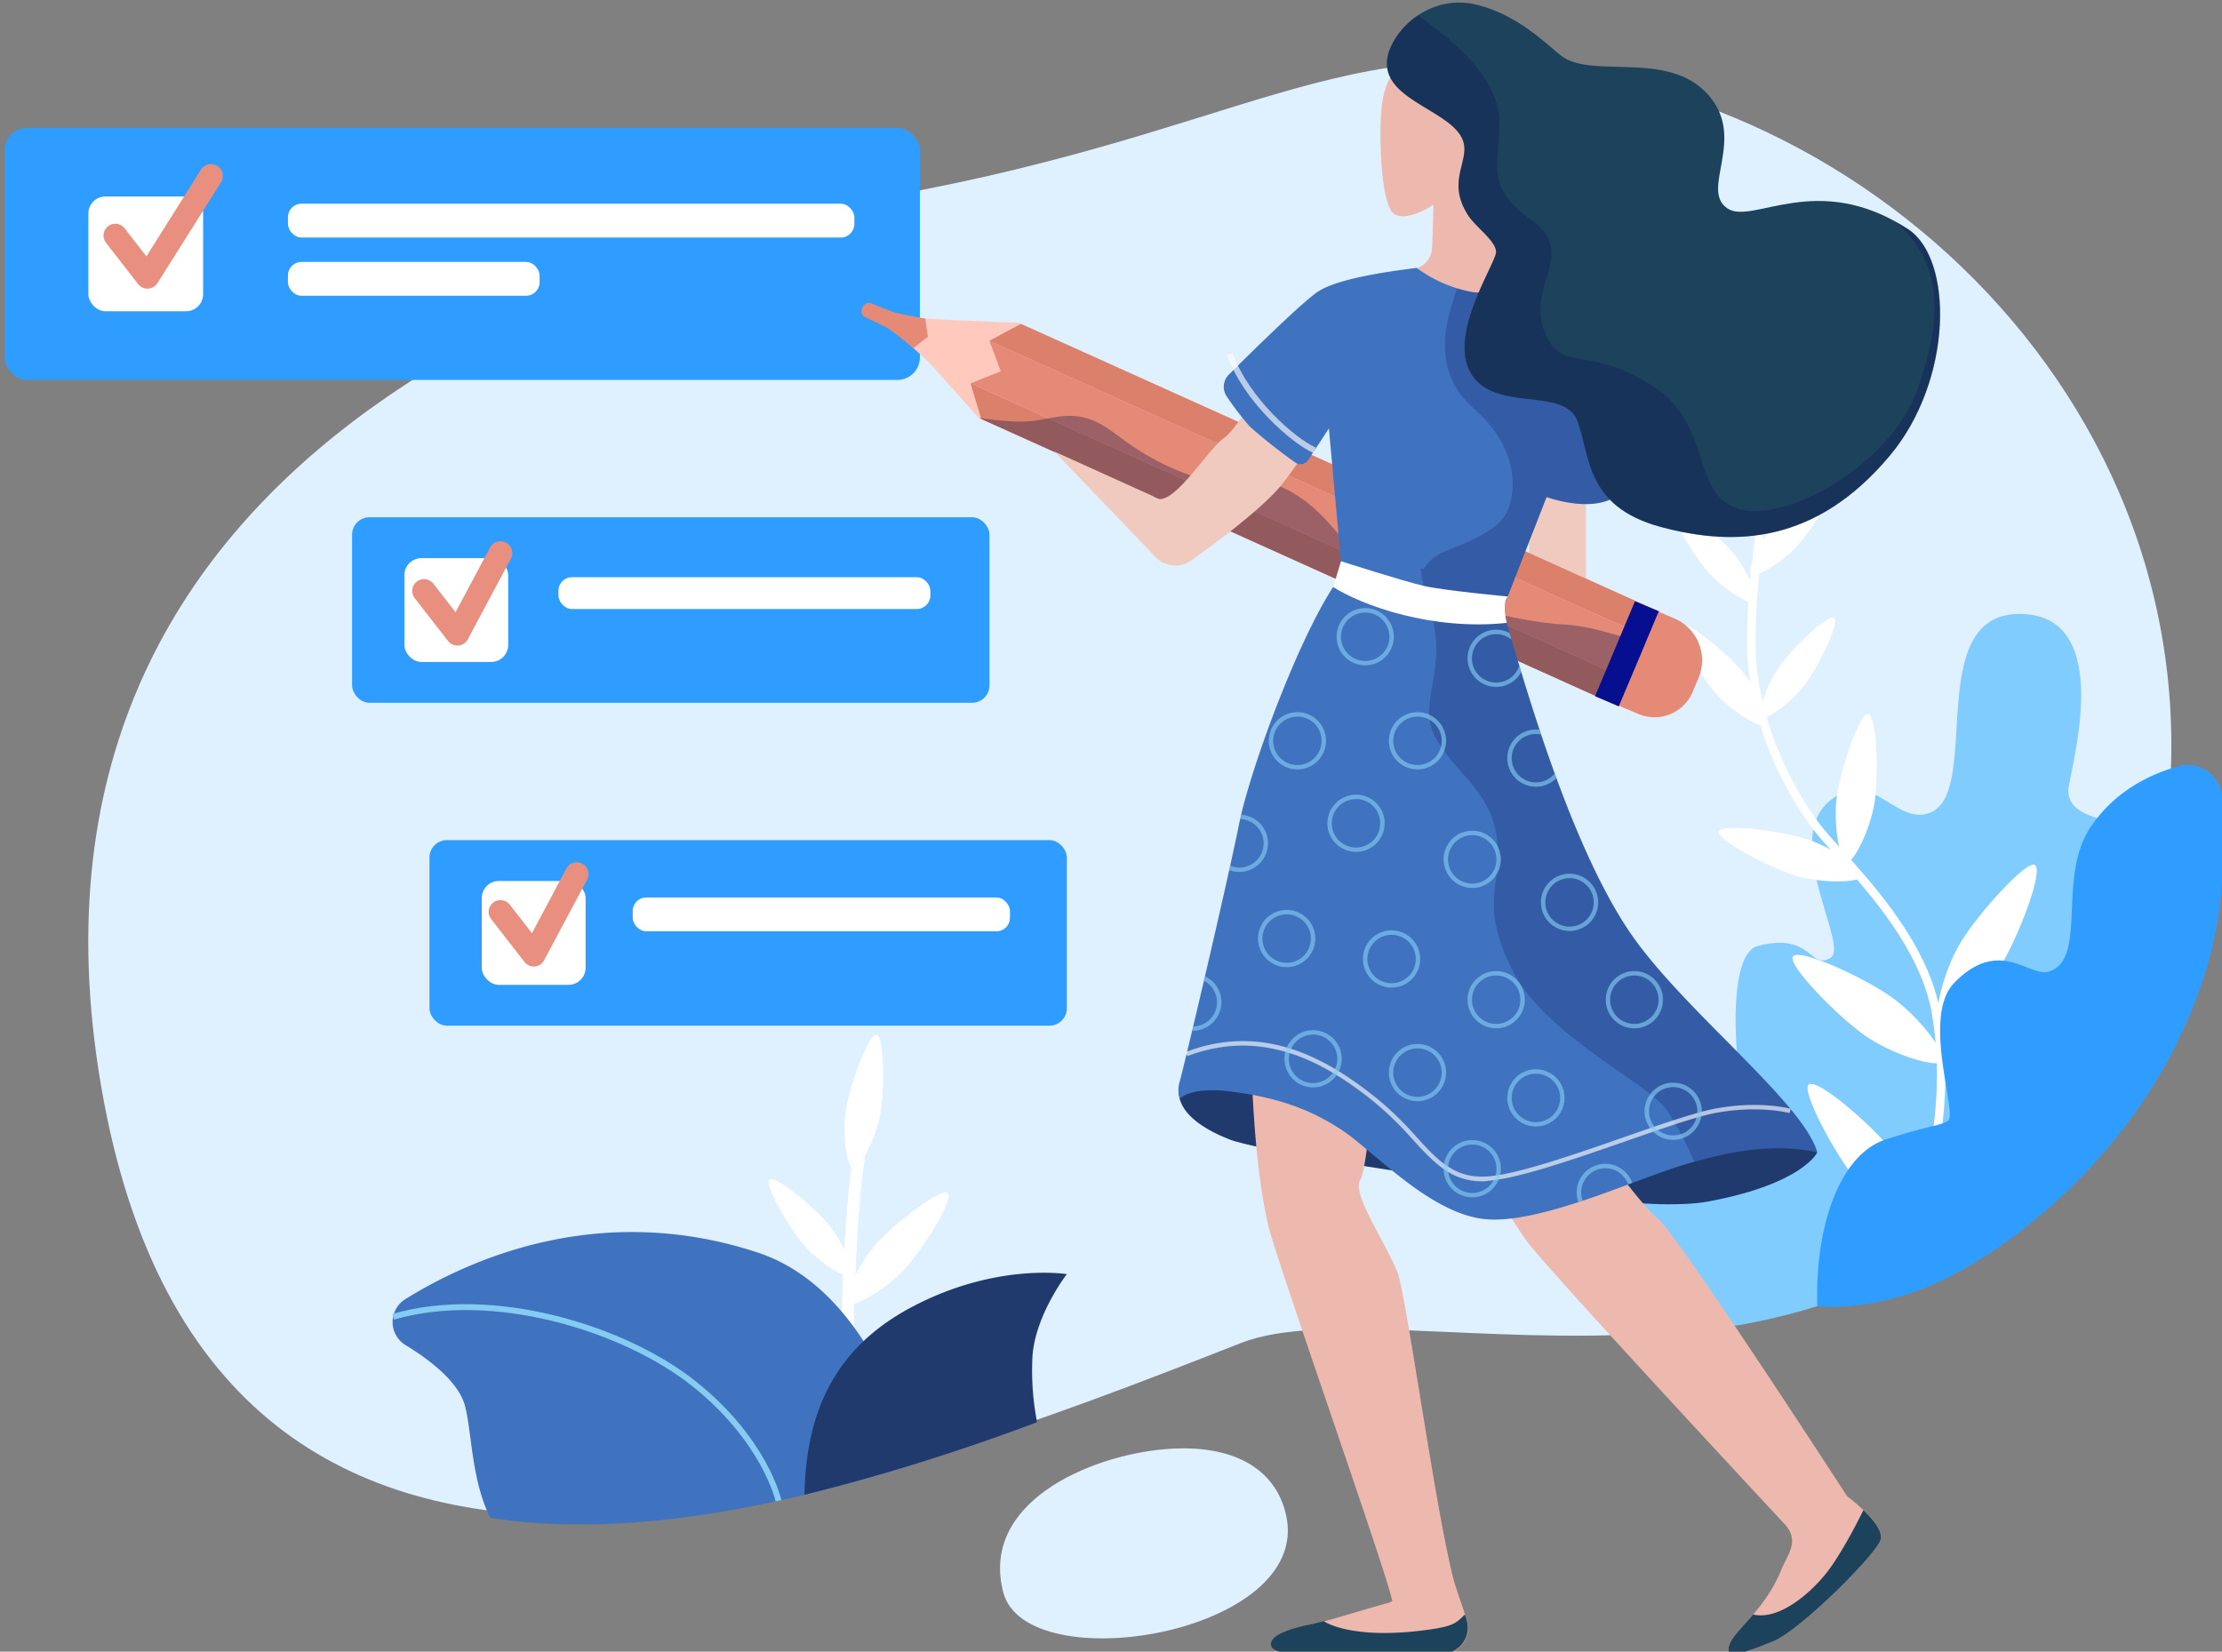<svg xmlns="http://www.w3.org/2000/svg" viewBox="0 0 443.34 329.6"><rect x="0" y="0" width="443.34" height="329.6" fill="#808080" stroke="none"/><defs><style>.cls-1{fill:none}.cls-2{isolation:isolate}.cls-3{fill:#dff0ff}.cls-4{fill:#fff}.cls-5{fill:#2e9dff}.cls-6{fill:#4073bf}.cls-7{fill:#80ccff}.cls-17,.cls-19,.cls-20,.cls-22,.cls-24,.cls-8{mix-blend-mode:overlay}.cls-9{fill:#85cbf2}.cls-10{fill:#e88f80}.cls-11{fill:#213a6d}.cls-12{fill:#edb9ae}.cls-13{fill:#f1cabf}.cls-14{fill:#ffc9be}.cls-15{fill:#db806a}.cls-16{fill:#e68a78}.cls-17{fill:#0b1247;opacity:.34}.cls-18{fill:#050f8f}.cls-19,.cls-21,.cls-24{fill:#11175b}.cls-19,.cls-20{opacity:.25}.cls-22{opacity:.64}.cls-23{fill:#1d425b}.cls-24{opacity:.35}.cls-25{clip-path:url(#clip-path)}</style><clipPath id="clip-path"><path class="cls-1" d="M267.81 114.61c-7.36 9.11-18.23 38.1-20.59 49.86s-11.07 48.82-11.95 51.76a5.14 5.14 0 0 0 .18 3c2.32-1.91 4.08-1.64 9.08-1.05 10 1.17 17.2 3.33 23.38 7.45s17.35 16.46 28.23 17.64 30.11-7.95 40-10.88c8.85-2.63 17.64-4.35 26.46-2.43-2.79-9.79-25.57-27.43-36.46-42.56-15.35-21.33-26.1-67-27.57-69.69s-8.47-5.73-15.95-7.35c-7.62-1.65-14.81 4.25-14.81 4.25z"/></clipPath></defs><title>participant_step_3</title><g class="cls-2"><g id="Layer_3" data-name="Layer 3"><path class="cls-3" d="M20.22 217C-2.69 84.49 131.35 48.23 184 37.9c71.46-14 88.45-35.82 144.93-20.33 74.1 20.33 133.65 103 88.83 194.74-39.85 81.62-138.4 43.22-170.14 55.69-72.81 28.53-204.62 80.55-227.4-51z"/><path class="cls-3" d="M200.18 317.77c4.63 17.68 61.56 8.32 56.45-15.29-2-9.41-10.68-14.47-24.3-13.28-15.41 1.36-36.8 10.87-32.15 28.57z"/><path class="cls-4" d="M170 284.32c.18-25.24 1.11-48.23 3.45-58.22a1.2 1.2 0 0 0-2.34-.55c-2.46 10.5-3.42 33.73-3.6 59.08a4.15 4.15 0 0 1 2.49-.31z"/><path class="cls-4" d="M175.64 222.33c-.89 5-4.2 11.1-5.42 10.89s-2.28-7-1.39-12.09 4.51-14.93 6.1-14.65c1.43.25 1.61 10.79.71 15.85zm-10.42 21.91c3.07 3.63 5.4 9.58 4.52 10.32s-6.35-2.56-9.42-6.19-7.94-12.08-6.8-13 8.63 5.23 11.7 8.87zm15.32 8.96c-3.77 4.17-10.36 7.84-11.37 6.93s2-7.84 5.75-12 12.87-11.21 14.18-10-4.8 10.87-8.56 15.07zm1.27 27.94c-5 3.56-12.87 5.93-13.73 4.72S172 278 177 274.42s16.34-8.93 17.45-7.37-7.66 10.54-12.64 14.09z"/><rect class="cls-5" x=".93" y="25.51" width="182.61" height="50.31" rx="4.5" ry="4.5"/><rect class="cls-5" x="85.69" y="167.65" width="127.17" height="37.03" rx="3.48" ry="3.48"/><rect class="cls-4" x="17.63" y="39.21" width="22.9" height="22.9" rx="3.41" ry="3.41"/><rect class="cls-4" x="96.12" y="175.81" width="20.72" height="20.72" rx="3.41" ry="3.41"/><path class="cls-6" d="M182.92 292.05c-3.7-13.16-12.69-35.82-31.75-42.1-32-10.55-58.18 1.78-70.29 9.3a5.38 5.38 0 0 0 0 9.15c6 3.65 10.76 7.89 11.89 12.13 1.4 5.23 1.25 14.81 5.07 22.38 26.61 4.09 56.53-1.91 85.08-10.86z"/><path class="cls-7" d="M428.91 167.65c-3.1-4.64-16.23-2.84-16.23-9.9 0-3.16 10-35.12-9.64-35.23-19.38-.11-7.61 35.23-17.81 39.6-7 3-11.76-9.49-20.32-2.16-9.34 8 4.08 28.83.33 31.17-4.12 2.58-3.78-5.21-14.51-2.35-5.88 1.57-4.57 20.66-3.53 27.06s-4.31 4.31-14.47 3.92-8.27 27.05-1.51 42.73l10.6 2.76c29.54-4.13 58.4-17 75.95-52.94A152 152 0 0 0 428.91 182c-.68-4.52.71-13.28 0-14.35z"/><g class="cls-8"><path class="cls-9" d="M154.75 299.61c0-.12-2.73-11.85-16.5-22.9s-39.9-19.13-59.65-13.37l-.32-1.13c20.11-5.86 46.66 2.3 60.71 13.58s16.8 23.07 16.91 23.57z"/></g><path class="cls-10" d="M29.41 57.6a2.32 2.32 0 0 1-1.85-.91l-6.41-8.24a2.35 2.35 0 0 1 3.71-2.89l4.35 5.6 10.89-17.3a2.35 2.35 0 0 1 4 2.51L31.41 56.5a2.37 2.37 0 0 1-1.88 1.1z"/><rect class="cls-5" x="70.25" y="103.22" width="127.17" height="37.03" rx="3.48" ry="3.48"/><rect class="cls-4" x="80.68" y="111.38" width="20.72" height="20.72" rx="3.41" ry="3.41"/><path class="cls-10" d="M91.26 128.83a2.35 2.35 0 0 1-1.86-.91l-6.65-8.55a2.35 2.35 0 1 1 3.71-2.89l4.43 5.69 6.89-12.91a2.35 2.35 0 1 1 4.15 2.22l-8.6 16.11a2.35 2.35 0 0 1-1.87 1.23zm15.26 64.05a2.36 2.36 0 0 1-1.86-.9L98 183.42a2.35 2.35 0 1 1 3.71-2.89l4.43 5.7 6.86-12.91a2.35 2.35 0 0 1 4.15 2.21l-8.6 16.11a2.36 2.36 0 0 1-1.87 1.24z"/><path class="cls-11" d="M212.86 254.26s-14.25-2.35-31.11 6.66c-15.34 8.21-20.94 21-21.24 37.37a418.18 418.18 0 0 0 46.41-14.48 54 54 0 0 1-.9-13.48c.75-8.23 6.84-16.07 6.84-16.07z"/><path class="cls-4" d="M385.8 252.11h.11a.84.84 0 0 0 .44-1.11c-2.15-5-1.22-10.85 0-18.26 1.3-8.13 2.92-18.25.76-30.77-2.28-13.26-13.22-25.35-19.76-32.57-1.12-1.24-2.08-2.3-2.88-3.24-5-5.82-13.58-20.05-14.18-36.43a123.16 123.16 0 0 1 1-17.4c1-9.77 2-19-1.53-26.92a.84.84 0 0 0-1.54.68c3.35 7.51 2.39 16.52 1.38 26.06a124.62 124.62 0 0 0-1 17.65c.62 16.84 9.46 31.47 14.59 37.46.81.95 1.78 2 2.91 3.28 6.41 7.08 17.14 18.94 19.34 31.71 2.11 12.25.52 22.22-.76 30.23-1.23 7.67-2.2 13.74.15 19.19a.85.85 0 0 0 .97.44z"/><path class="cls-4" d="M372.1 206.65c5.65 3.95 14.54 6.54 15.5 5.17S383.07 203 377.43 199s-18.47-9.89-19.71-8.12c-1.11 1.64 8.74 11.82 14.38 15.77zm-1.76 28.86c4.34 5.35 12.17 10.29 13.47 9.24s-1.92-9.73-6.25-15.09-15-14.59-16.7-13.23c-1.52 1.22 5.14 13.72 9.48 19.08zM391.23 188c-3.58 5.89-5.6 14.92-4.17 15.79s8.52-5.08 12.1-11 8.68-19.06 6.83-20.18c-1.66-.96-11.18 9.53-14.76 15.39zm-48.97-49.71c3.35 3.85 9.27 7.3 10.21 6.49s-1.67-7.16-5-11-11.49-10.42-12.69-9.37 4.14 10.03 7.48 13.88zm-1.41-24.09c3.07 3.53 8.49 6.69 9.34 6s-1.52-6.56-4.59-10.08-10.52-9.53-11.63-8.57 3.81 9.12 6.88 12.65zM348 87.07c.4 4.09 2.68 9.11 3.67 9s2.24-5.47 1.83-9.56-2.7-12.18-4-12-1.93 8.49-1.5 12.56zm6 17.62c-3.11 3.5-5.54 9.28-4.7 10s6.3-2.35 9.4-5.85 8.1-11.66 7-12.63-8.63 4.99-11.7 8.48z"/><path class="cls-4" d="M355.18 132.78c-2.74 3.74-4.6 9.69-3.7 10.36s6-2.93 8.75-6.68 6.91-12.3 5.73-13.15-8.05 5.69-10.78 9.47zm11.33 26.03c-.81 5.6.58 13.06 1.94 13.26s4.79-6.58 5.6-12.17.41-17.17-1.34-17.43c-1.59-.22-5.4 10.75-6.2 16.34z"/><path class="cls-4" d="M358.06 174.68c5.39 1.68 13 1.49 13.39.18s-5.73-5.77-11.13-7.45-16.89-3.13-17.41-1.44c-.48 1.53 9.75 7.03 15.15 8.71zm31.75 61.86c-4 6.65-6.32 16.87-4.7 17.85s9.63-5.74 13.68-12.4 9.8-21.55 7.72-22.82c-1.89-1.17-12.65 10.71-16.7 17.37z"/><path class="cls-5" d="M362.59 260.64c-.49-16.18 4.61-30.3 13.63-33.24s10.36-2.55 12.43-3.72-5.38-20.78 1.29-27.57c9-9.21 14.9-1.05 18.82-2.23 7.84-2.35 1.65-18.58 8.23-28.62 4.85-7.4 12.09-10.81 17.74-12.38a6.83 6.83 0 0 1 8.64 6.66c-.07 10.72 2 24.1-7.4 45.15-12.15 27.31-35.45 44.86-49.17 51.14s-24.21 4.81-24.21 4.81z"/><rect class="cls-4" x="57.45" y="40.65" width="113.01" height="6.75" rx="2.7" ry="2.7"/><rect class="cls-4" x="57.45" y="52.27" width="50.21" height="6.75" rx="2.7" ry="2.7"/><rect class="cls-4" x="111.42" y="115.18" width="74.21" height="6.35" rx="2.7" ry="2.7"/><rect class="cls-4" x="126.24" y="179.1" width="75.27" height="6.75" rx="2.7" ry="2.7"/><path class="cls-11" d="M290.74 235.44c11.74 1.49 38.11 6.58 50.19 4.31 18.82-3.53 21.66-9.78 21.66-9.78l-37-11.78-85.18-4.19-5.1 3s-2 5.66 9.95 10.36c5.02 2.02 34.55 6.69 45.48 8.08z"/><path class="cls-12" d="M292.8 323.82c-.25-1.27-2.27-6.6-2.84-8.85-3.8-15.08-9.41-56.91-11.18-61.19-2.75-6.65-9.13-15.62-7.34-18.38s4.43-39.74 4.43-39.74L249.22 188c.11 30.78 1.37 45.49 3.75 56.23 1.52 6.83 23.76 69.6 24.83 75.3l-.66.3c-4 1.05-12.62 3.79-15.32 4.32-5.7 1.1-8.95 2.69-8.06 4.6.67 1.45 5.87 1.17 5.87 1.17l28 .16a5.2 5.2 0 0 0 5.17-6.26zm75.74-25.24S335 246.83 330.9 243.3s-11.18-13.72-11.18-13.72l-6.61-21.76-24.55 7.06c3.52 13.52 12.31 27.38 15.86 32.51s51.36 56.44 51.36 56.44c3.54 3.53.93 6.26-.38 9.46-3.82 9.31-10.9 12.76-10.51 16.19.2 1.8 7.34-1.35 8.75-1.88 5.31-2 20.48-17.2 21.56-20.24s-6.66-8.78-6.66-8.78z"/><path class="cls-13" d="M316.43 95.95v19.5l-11.29-5.08-.41-9.97 2.73-5.91 8.97 1.46z"/><path class="cls-12" d="M285.84 28.84c.18.91.33 12.23-.12 20.66a4.45 4.45 0 0 1-2.94 4l2.76 5.3 13.16.36V29.8z"/><path class="cls-14" d="M331.22 122.13l-8.34 18.8-127.62-57.55s-7.21-8.09-9.12-10.21c-2.46-2.73-11.33-10.12-11.33-10.12l15.23.82 13.19.55z"/><path class="cls-15" d="M325.17 135.78l-2.29 5.15-127.09-57.31-2.15-7.12 131.53 59.28z"/><path class="cls-16" d="M328.94 127.28l-3.77 8.5L193.64 76.5l6.03-2.41-2.26-6.09 131.53 59.28z"/><path class="cls-15" d="M331.22 122.13l-2.28 5.15L197.41 68l6.29-3.37 127.52 57.5z"/><path class="cls-16" d="M182.25 69.46s-3.73-3.11-5.19-4c-.71-.42-3-1.5-4.38-2.16a1.3 1.3 0 0 1-.69-1.67l.21-.46a1.28 1.28 0 0 1 1.68-.61c1.44.58 3.77 1.51 4.64 1.78 1.5.47 6.07 1.21 6.07 1.21l.55 3.65z"/><path class="cls-17" d="M195.26 83.38c10.26 1.5 11.48.4 15.69-.21 6.42-.92 9.25 1.71 13.91 5.1 7.25 5.26 17.5 9.15 22.51 7.89s12 1.47 18.28 8.81c11.27 13.25 35.31 19.14 47.05 19.71 5.48.26 15.66 3.92 15.66 3.92l-5.48 12.33z"/><path class="cls-16" d="M326.5 123.68h3.39a9.08 9.08 0 0 1 9.08 9.08v3.05a8.23 8.23 0 0 1-8.23 8.23h-4.24v-20.36z" transform="rotate(22.78 332.675 133.837)"/><path class="cls-18" transform="rotate(22.78 324.571 130.407)" d="M322.05 120.16h5.15v20.56h-5.15z"/><path class="cls-13" d="M210.39 90.12l20.27 21.14a5.52 5.52 0 0 0 7.08.56c4.89-3.5 13.21-9.71 17.21-14.19 4.53-5.08 15.9-23.72 15.9-23.72l-15-4.27s-8.11 15.3-11.64 17.77S233.38 102.5 230 99z"/><path class="cls-6" d="M267.81 114.61c-7.36 9.11-18.23 38.1-20.59 49.86s-11.07 48.82-11.95 51.76a5.14 5.14 0 0 0 .18 3c1.29-1.25 4.59-2.06 9.59-1.47 10 1.18 16.69 3.75 22.87 7.87s17.35 16.46 28.23 17.64 30.11-7.95 40-10.88c8.85-2.63 17.64-4.35 26.46-2.43-2.79-9.79-25.57-27.43-36.46-42.56-15.35-21.33-26.1-67-27.57-69.69s-8.47-5.73-15.95-7.35c-7.62-1.65-14.81 4.25-14.81 4.25z"/><path class="cls-19" d="M326.13 187.41c-15.35-21.33-26.1-67-27.57-69.69s-8.05-7.45-15.52-7.35a57.85 57.85 0 0 0 1.9 10.19c4.71 13-2.77 19.61 1.71 27.06s11 10.58 12.05 20-3.64 12.55 3 25.88 27.51 22.74 31 28.23a70.76 70.76 0 0 1 5.37 10.11c8.19-2.29 16.32-3.64 24.49-1.86-2.76-9.8-25.56-27.44-36.43-42.57z"/><path class="cls-12" d="M283.36 9.07c-3.67 3.69-7.11 5-7.77 13.16-.47 5.8 0 19 2.65 20.52 4.37 2.49 15.54-7 19.53-13.1C301 24.73 287.47 5 283.36 9.07z"/><path class="cls-6" d="M244.77 79.12a3.42 3.42 0 0 1 .41-4.36c4.36-4.35 14.65-14.47 17.73-16.53 3.94-2.62 13.63-4 19.74-4.77a27.05 27.05 0 0 0 10.81 4.77c3.56.66 7.26-.89 10.79.57 3 1.23 5.81 2.53 8.3 3.72a17.27 17.27 0 0 1 9.8 14.16s4.27 19.27.46 22.12c-5.06 3.79-14.23.39-14.23.39l-9.45 24.17s2.59-5.62-16.35-10.1c-9.22-2.19-15 1.35-15 1.35l-2.63-29.12-4.15 6.33a1.81 1.81 0 0 1-2.57.47 106.62 106.62 0 0 1-9-7.11 53.87 53.87 0 0 1-4.66-6.06z"/><g class="cls-20"><path class="cls-21" d="M308.58 99.19s9.17 3.4 14.23-.39c3.81-2.85-.46-22.12-.46-22.12a17.27 17.27 0 0 0-9.8-14.16c-2.49-1.19-5.34-2.49-8.3-3.72-3.53-1.46-7.23.09-10.79-.57a23.85 23.85 0 0 1-2.71-.67c-2.74 7.52-4.9 16.74 3.34 24S302.9 97 300.74 102s-12.29 7.55-13.89 8.75a8.76 8.76 0 0 0-2.83 2.82c16.77 4.23 15.3 9.3 15.13 9.76zm-9.43 24.13z"/></g><g class="cls-22"><path class="cls-4" d="M295.75 235.74c-6.22 0-9.64-3.72-13.9-8.36a68 68 0 0 0-8.24-7.94c-9-7.1-21.38-14.51-36.71-8.68l-.31-.83c15.74-6 28.35 1.57 37.57 8.82a68.26 68.26 0 0 1 8.34 8c4.55 5 7.83 8.53 14.47 8 5.95-.46 17.28-4.41 27.29-7.9 7.18-2.5 14-4.86 17.76-5.58 9-1.71 15-.06 15.28 0l-.24.85c-.06 0-6.08-1.66-14.88 0-3.73.71-10.48 3.06-17.63 5.56-10.06 3.5-21.45 7.47-27.52 7.94-.44.1-.86.12-1.28.12z"/></g><path class="cls-23" d="M277 10.68c-2.47 8.89 11.61 10.88 14.63 16.77 2.23 4.36-3.37 8.27 1.28 15.51 1.51 2.35 5.59 5.12 5.59 7.33s-9.71 16.45-5 24.26 18.52 2.59 21.17 9.36 1.44 17.1 16.6 21.22S362.47 108.3 377 91c12.64-15 12.84-39.3 3.68-45.28-18.13-11.82-31-.76-36-4.12-5.62-3.71 3.94-13.92-3.86-22.69-8.09-9.11-23.33-2.91-29.5-7.91-3.07-2.48-8.57-8-16.46-10-9.14-2.37-16.36 4.39-17.86 9.68z"/><path class="cls-4" d="M266 117.14c5.88 3.73 19.81 8.74 34.63 7.16-1.05-4.33.27-5.26.27-5.26s-12.77-1.18-16.87-2.13-16.46-4.91-16.46-4.91z"/><path class="cls-23" d="M259.63 329.87l28 .16a5.2 5.2 0 0 0 5.13-6.21c-.05-.29-.23-.89-.47-1.65-1.57 1.52-2.08 2.27-6.49 2.93-16.13 2.41-21.68-1.58-21.68-1.58-1 .24-1.76.46-2.34.58-5.7 1.1-8.95 2.69-8.06 4.6.71 1.45 5.91 1.17 5.91 1.17zm112.16-28.51c-2 4.06-4.91 9.4-7.34 12.49-2.86 3.65-9.21 9.56-14.66 8.34-2.77 3.23-5.13 5.27-4.9 7.29.2 1.8 7.34-1.35 8.75-1.88 5.31-2 20.48-17.2 21.56-20.24.59-1.65-1.44-4.11-3.41-6z"/><path class="cls-24" d="M380.72 45.73c-.82-.53-1.61-1-2.4-1.44 8.31 7.56 10 17.17 4.34 33.22-5.44 15.51-26.91 27.32-36.24 23.88s-4.35-17-17.48-24.89-17.81-1.81-20.94-10.83 6.66-15.09-2.36-21.69-6.64-9.67-6.49-19.28c.13-7.74-6.56-14.84-16.24-21.62a14.58 14.58 0 0 0-5.88 7.6c-2.47 8.89 11.61 10.88 14.63 16.77 2.23 4.36-3.37 8.27 1.28 15.51 1.51 2.35 5.59 5.12 5.59 7.33s-9.71 16.45-5 24.26 18.52 2.59 21.17 9.36 1.44 17.1 16.6 21.22S362.47 108.3 377 91c12.68-15 12.88-39.29 3.72-45.27z"/><g class="cls-25"><g class="cls-22"><path class="cls-9" d="M293.75 177.2a5.71 5.71 0 1 1 5.71-5.7 5.71 5.71 0 0 1-5.71 5.7zm0-10.53a4.83 4.83 0 1 0 4.83 4.83 4.83 4.83 0 0 0-4.83-4.83zm19.42 19.11a5.71 5.71 0 1 1 5.7-5.71 5.71 5.71 0 0 1-5.7 5.71zm0-10.53a4.83 4.83 0 1 0 4.82 4.82 4.83 4.83 0 0 0-4.82-4.82zm12.41-7.7a5.71 5.71 0 1 1 5.7-5.71 5.71 5.71 0 0 1-5.7 5.71zm0-10.53a4.83 4.83 0 1 0 4.82 4.82 4.83 4.83 0 0 0-4.82-4.84zm-47.92 40.06a5.71 5.71 0 1 1 5.7-5.71 5.71 5.71 0 0 1-5.7 5.71zm0-10.53a4.83 4.83 0 1 0 4.82 4.82 4.83 4.83 0 0 0-4.82-4.82zM306.45 157a5.71 5.71 0 1 1 5.71-5.71 5.71 5.71 0 0 1-5.71 5.71zm0-10.53a4.83 4.83 0 1 0 4.83 4.82 4.82 4.82 0 0 0-4.83-4.8zm34.86 36a5.71 5.71 0 1 1 5.71-5.71 5.71 5.71 0 0 1-5.71 5.71zm0-10.53a4.83 4.83 0 1 0 4.83 4.82 4.82 4.82 0 0 0-4.83-4.82zm-15.22 33.27a5.71 5.71 0 1 1 5.71-5.71 5.71 5.71 0 0 1-5.71 5.71zm0-10.54a4.83 4.83 0 1 0 4.83 4.83 4.83 4.83 0 0 0-4.83-4.83zm21.75 10.05a5.71 5.71 0 1 1 5.71-5.7 5.71 5.71 0 0 1-5.71 5.7zm0-10.53a4.83 4.83 0 1 0 4.82 4.83 4.84 4.84 0 0 0-4.82-4.83zm-49.31 11.02a5.71 5.71 0 1 1 5.7-5.71 5.71 5.71 0 0 1-5.7 5.71zm0-10.54a4.83 4.83 0 1 0 4.82 4.83 4.84 4.84 0 0 0-4.82-4.83zm21.78 49A5.71 5.71 0 1 1 326 238a5.71 5.71 0 0 1-5.69 5.67zm0-10.53a4.83 4.83 0 1 0 4.83 4.82 4.82 4.82 0 0 0-4.83-4.82zm-13.86-8.34a5.71 5.71 0 1 1 5.71-5.71 5.71 5.71 0 0 1-5.71 5.71zm0-10.53a4.83 4.83 0 1 0 4.83 4.82 4.82 4.82 0 0 0-4.83-4.82zm27.39 13.2a5.71 5.71 0 1 1 5.71-5.71 5.71 5.71 0 0 1-5.71 5.71zm0-10.53a4.82 4.82 0 1 0 4.82 4.82 4.83 4.83 0 0 0-4.82-4.82zm-40.09 21.99a5.71 5.71 0 1 1 5.71-5.71 5.71 5.71 0 0 1-5.71 5.71zm0-10.53a4.83 4.83 0 1 0 4.83 4.82 4.82 4.82 0 0 0-4.83-4.82zm-10.92-8.65a5.71 5.71 0 1 1 5.7-5.71 5.71 5.71 0 0 1-5.7 5.71zm0-10.53a4.83 4.83 0 1 0 4.82 4.82 4.83 4.83 0 0 0-4.82-4.82zM262 217a5.71 5.71 0 1 1 5.7-5.71A5.71 5.71 0 0 1 262 217zm0-10.53a4.83 4.83 0 1 0 4.82 4.82 4.83 4.83 0 0 0-4.82-4.83zm-24-.77a5.71 5.71 0 1 1 5.7-5.7 5.71 5.71 0 0 1-5.7 5.7zm0-10.53a4.83 4.83 0 1 0 4.82 4.83 4.84 4.84 0 0 0-4.82-4.83zm44.83-41.63a5.71 5.71 0 1 1 5.7-5.71 5.71 5.71 0 0 1-5.7 5.71zm0-10.53a4.83 4.83 0 1 0 4.82 4.82 4.83 4.83 0 0 0-4.82-4.83zm-23.96 10.53a5.71 5.71 0 1 1 5.7-5.71 5.71 5.71 0 0 1-5.7 5.71zm0-10.53a4.83 4.83 0 1 0 4.82 4.82 4.82 4.82 0 0 0-4.82-4.83zM247.29 174a5.71 5.71 0 1 1 5.71-5.7 5.72 5.72 0 0 1-5.71 5.7zm0-10.53a4.83 4.83 0 1 0 4.83 4.83 4.83 4.83 0 0 0-4.83-4.85zm51.24-26.39a5.71 5.71 0 1 1 5.7-5.71 5.71 5.71 0 0 1-5.7 5.71zm0-10.53a4.83 4.83 0 1 0 4.82 4.82 4.83 4.83 0 0 0-4.82-4.82zM270.56 170a5.71 5.71 0 1 1 5.71-5.7 5.71 5.71 0 0 1-5.71 5.7zm0-10.53a4.83 4.83 0 1 0 4.82 4.83 4.83 4.83 0 0 0-4.82-4.85zm-41.29 28.67a5.71 5.71 0 1 1 5.71-5.71 5.71 5.71 0 0 1-5.71 5.71zm0-10.53a4.83 4.83 0 1 0 4.83 4.82 4.82 4.82 0 0 0-4.83-4.82zm43.12-44.84a5.71 5.71 0 1 1 5.71-5.7 5.71 5.71 0 0 1-5.71 5.7zm0-10.53a4.83 4.83 0 1 0 4.83 4.83 4.83 4.83 0 0 0-4.83-4.83zM256.72 193a5.71 5.71 0 1 1 5.71-5.71 5.71 5.71 0 0 1-5.71 5.71zm0-10.53a4.83 4.83 0 1 0 4.83 4.82 4.82 4.82 0 0 0-4.83-4.82z"/></g></g><g class="cls-22"><path class="cls-4" d="M262.05 90.4c-4.28-1.91-14-10.3-17.19-19.53l1.11-.39c3.12 8.91 12.44 17 16.56 18.84z"/></g></g></g></svg>